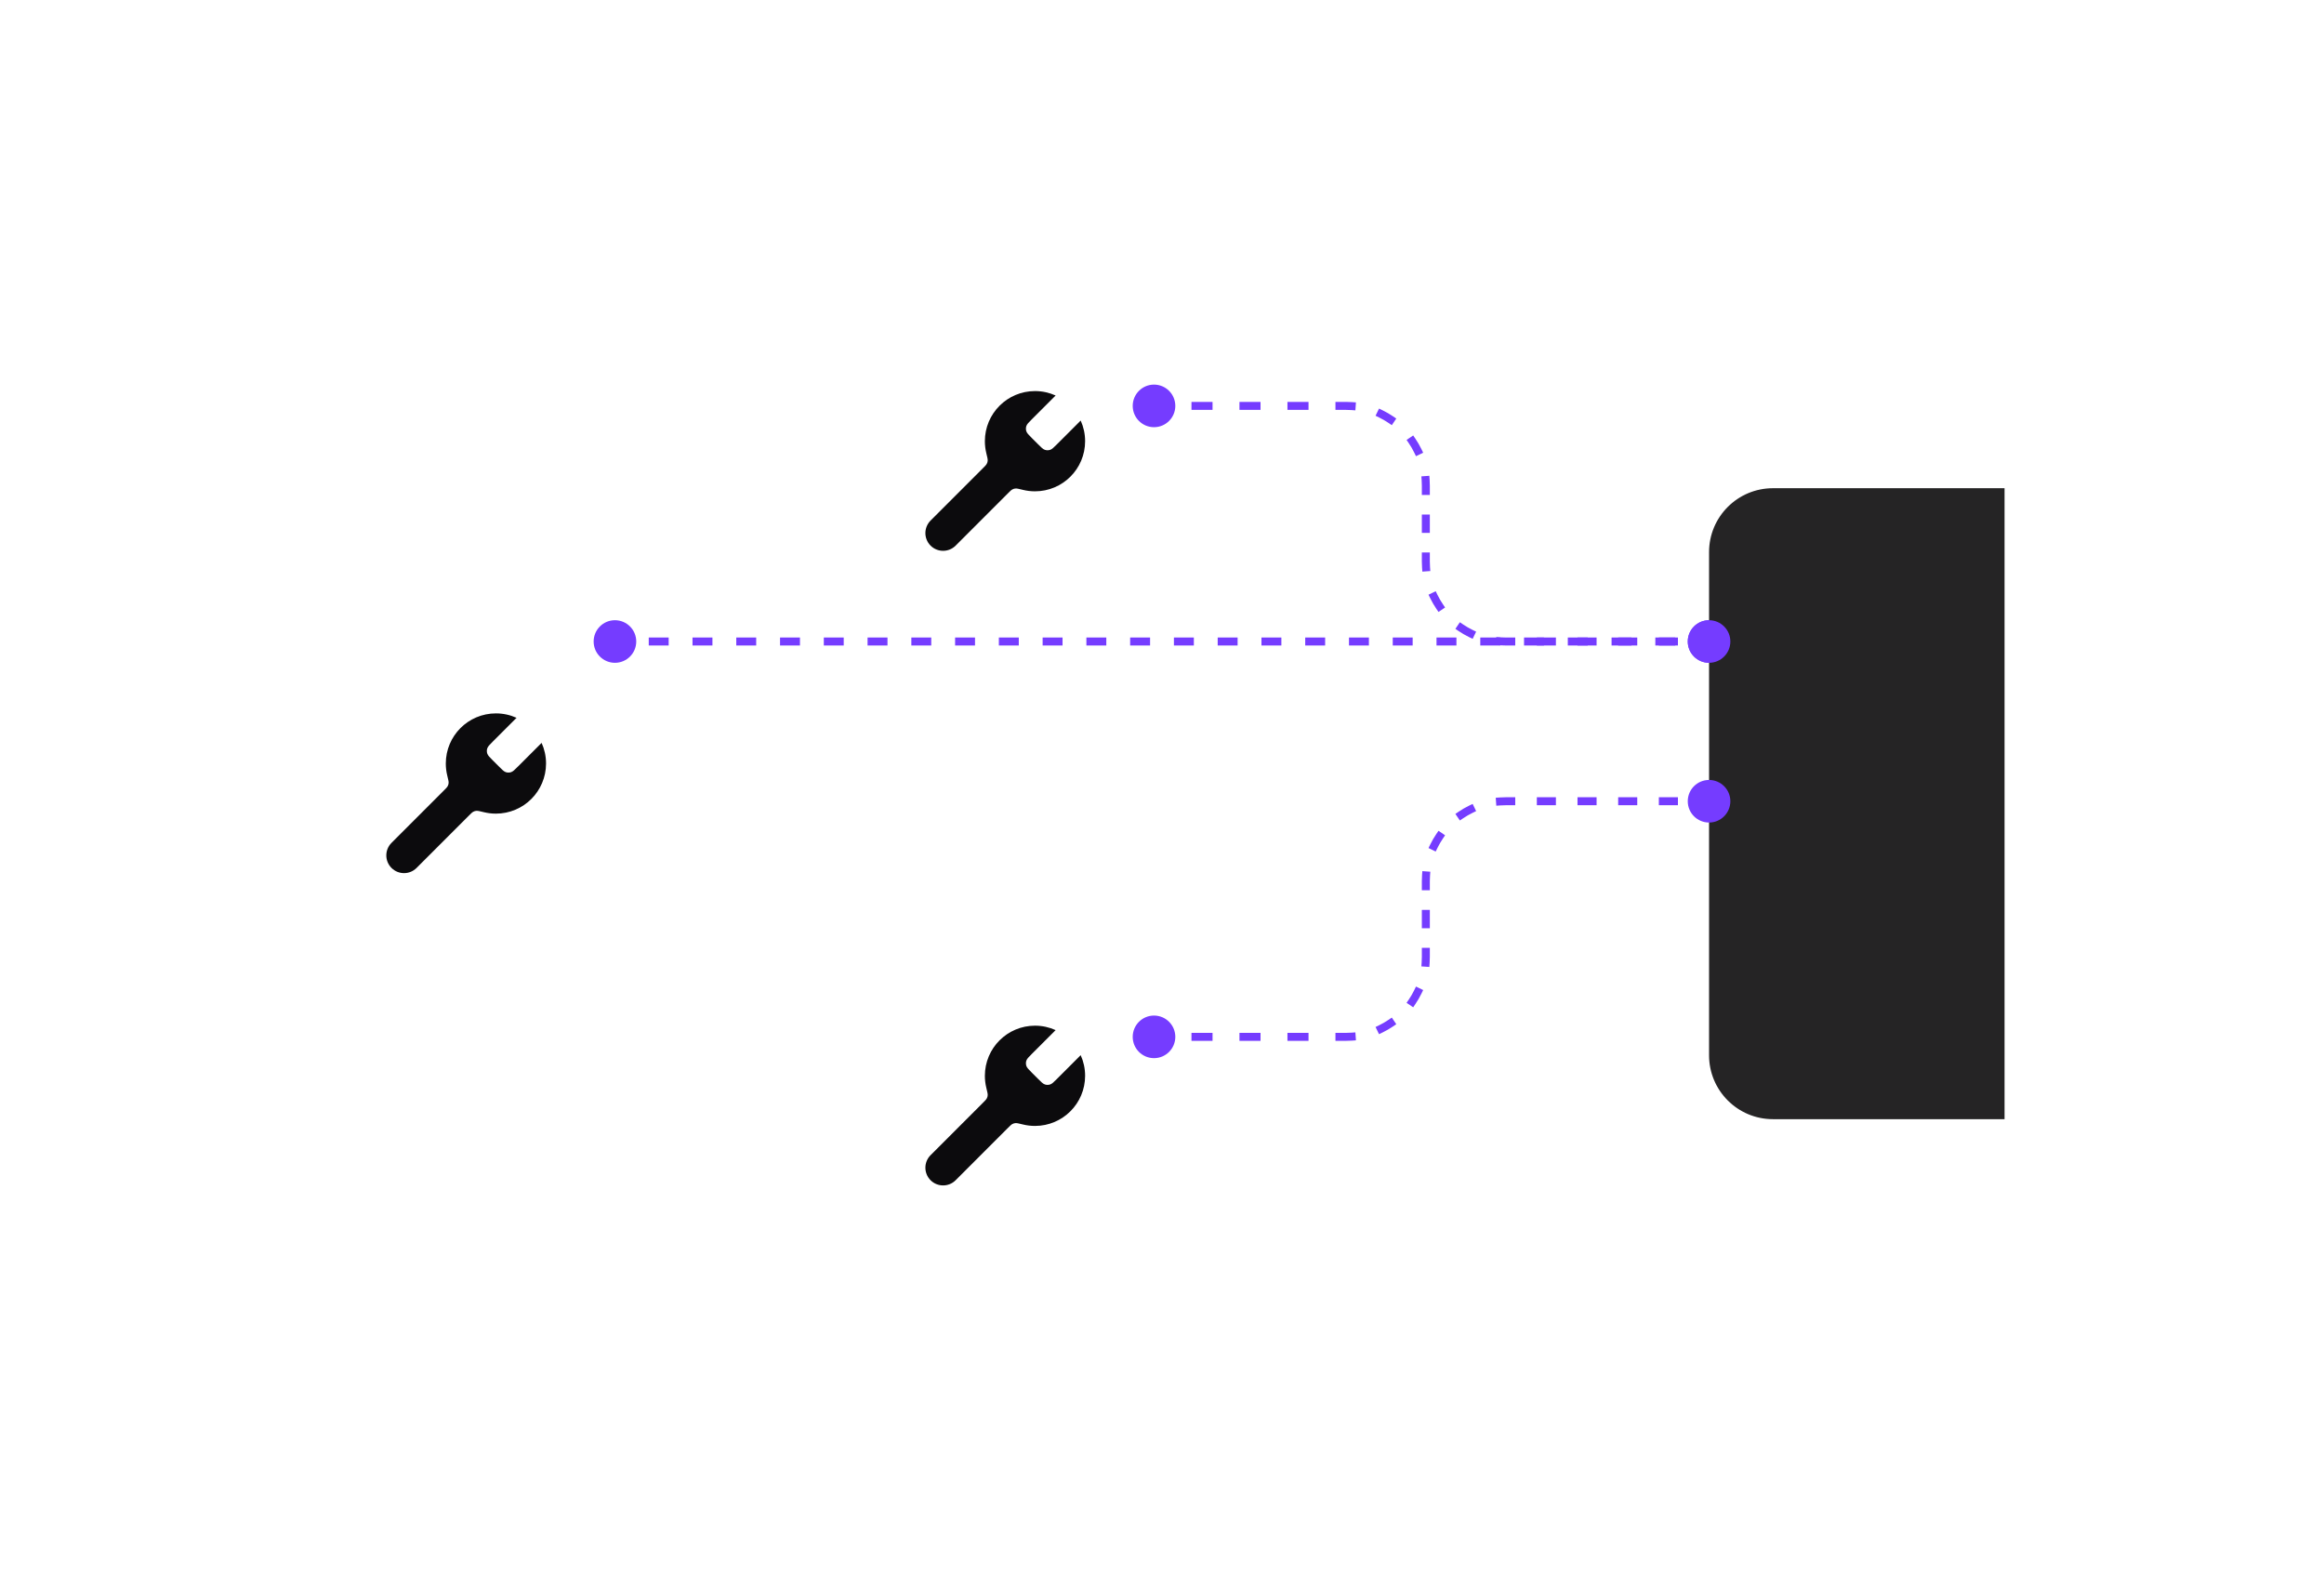 <?xml version="1.0" encoding="UTF-8"?> <svg xmlns="http://www.w3.org/2000/svg" width="291" height="197" viewBox="0 0 291 197" fill="none"><path d="M77 82.987C78.473 82.987 79.667 81.793 79.667 80.32C79.667 78.848 78.473 77.654 77 77.654C75.527 77.654 74.333 78.848 74.333 80.32C74.333 81.793 75.527 82.987 77 82.987ZM214 82.987C215.473 82.987 216.667 81.793 216.667 80.32C216.667 78.847 215.473 77.654 214 77.654C212.527 77.654 211.333 78.847 211.333 80.32C211.333 81.793 212.527 82.987 214 82.987ZM77.747 80.82L78.247 80.82L78.247 79.82L77.747 79.82L77.747 80.82ZM81.733 79.82L81.233 79.82L81.233 80.82L81.733 80.82L81.733 79.82ZM83.227 80.82L83.727 80.82L83.727 79.82L83.227 79.82L83.227 80.82ZM87.213 79.82L86.713 79.82L86.713 80.82L87.213 80.82L87.213 79.82ZM88.707 80.82L89.207 80.82L89.207 79.82L88.707 79.82L88.707 80.82ZM92.693 79.82L92.193 79.82L92.193 80.82L92.693 80.82L92.693 79.82ZM94.187 80.82L94.687 80.82L94.687 79.82L94.187 79.82L94.187 80.82ZM98.173 79.82L97.673 79.82L97.673 80.82L98.173 80.82L98.173 79.82ZM99.667 80.82L100.167 80.82L100.167 79.82L99.667 79.82L99.667 80.82ZM103.653 79.82L103.153 79.82L103.153 80.82L103.653 80.82L103.653 79.82ZM105.147 80.82L105.647 80.82L105.647 79.82L105.147 79.82L105.147 80.82ZM109.133 79.82L108.633 79.82L108.633 80.82L109.133 80.82L109.133 79.82ZM110.627 80.82L111.127 80.82L111.127 79.82L110.627 79.82L110.627 80.82ZM114.613 79.82L114.113 79.82L114.113 80.82L114.613 80.82L114.613 79.82ZM116.107 80.82L116.607 80.82L116.607 79.82L116.107 79.82L116.107 80.82ZM120.093 79.82L119.593 79.82L119.593 80.82L120.093 80.82L120.093 79.82ZM121.587 80.82L122.087 80.82L122.087 79.82L121.587 79.82L121.587 80.82ZM125.573 79.82L125.073 79.82L125.073 80.82L125.573 80.82L125.573 79.82ZM127.067 80.82L127.567 80.82L127.567 79.82L127.067 79.82L127.067 80.82ZM131.053 79.82L130.553 79.82L130.553 80.82L131.053 80.82L131.053 79.82ZM132.547 80.82L133.047 80.82L133.047 79.82L132.547 79.82L132.547 80.82ZM136.533 79.82L136.033 79.82L136.033 80.82L136.533 80.82L136.533 79.82ZM138.027 80.82L138.527 80.82L138.527 79.82L138.027 79.82L138.027 80.82ZM142.013 79.82L141.513 79.82L141.513 80.82L142.013 80.82L142.013 79.82ZM143.507 80.82L144.007 80.82L144.007 79.82L143.507 79.82L143.507 80.82ZM147.493 79.82L146.993 79.82L146.993 80.82L147.493 80.82L147.493 79.82ZM148.987 80.82L149.487 80.82L149.487 79.82L148.987 79.82L148.987 80.82ZM152.973 79.82L152.473 79.82L152.473 80.82L152.973 80.82L152.973 79.82ZM154.467 80.82L154.967 80.82L154.967 79.82L154.467 79.82L154.467 80.82ZM158.453 79.82L157.953 79.82L157.953 80.82L158.453 80.82L158.453 79.82ZM159.947 80.82L160.447 80.82L160.447 79.82L159.947 79.82L159.947 80.82ZM163.933 79.82L163.433 79.82L163.433 80.82L163.933 80.82L163.933 79.82ZM165.427 80.82L165.927 80.82L165.927 79.82L165.427 79.82L165.427 80.82ZM169.413 79.82L168.913 79.82L168.913 80.82L169.413 80.82L169.413 79.82ZM170.907 80.82L171.407 80.82L171.407 79.82L170.907 79.82L170.907 80.82ZM174.893 79.82L174.393 79.82L174.393 80.82L174.893 80.82L174.893 79.82ZM176.387 80.82L176.887 80.82L176.887 79.82L176.387 79.82L176.387 80.82ZM180.373 79.82L179.873 79.82L179.873 80.82L180.373 80.82L180.373 79.82ZM181.867 80.82L182.367 80.82L182.367 79.82L181.867 79.82L181.867 80.82ZM185.853 79.82L185.353 79.82L185.353 80.82L185.853 80.82L185.853 79.82ZM187.347 80.82L187.847 80.82L187.847 79.82L187.347 79.82L187.347 80.82ZM191.333 79.82L190.833 79.82L190.833 80.82L191.333 80.82L191.333 79.82ZM192.827 80.82L193.327 80.82L193.327 79.82L192.827 79.82L192.827 80.82ZM196.813 79.82L196.313 79.82L196.313 80.82L196.813 80.82L196.813 79.82ZM198.307 80.82L198.807 80.82L198.807 79.82L198.307 79.82L198.307 80.82ZM202.293 79.82L201.793 79.82L201.793 80.82L202.293 80.82L202.293 79.82ZM203.787 80.82L204.287 80.82L204.287 79.82L203.787 79.82L203.787 80.82ZM207.773 79.82L207.273 79.82L207.273 80.82L207.773 80.82L207.773 79.82ZM209.267 80.82L209.767 80.82L209.767 79.82L209.267 79.82L209.267 80.82ZM213.253 79.82L212.753 79.82L212.753 80.82L213.253 80.82L213.253 79.82ZM77 80.32L77 80.82L77.747 80.82L77.747 80.32L77.747 79.82L77 79.82L77 80.32ZM81.733 80.32L81.733 80.82L83.227 80.82L83.227 80.32L83.227 79.82L81.733 79.82L81.733 80.32ZM87.213 80.32L87.213 80.82L88.707 80.82L88.707 80.32L88.707 79.82L87.213 79.82L87.213 80.32ZM92.693 80.32L92.693 80.82L94.187 80.82L94.187 80.32L94.187 79.82L92.693 79.82L92.693 80.32ZM98.173 80.32L98.173 80.82L99.667 80.82L99.667 80.32L99.667 79.82L98.173 79.82L98.173 80.32ZM103.653 80.32L103.653 80.82L105.147 80.82L105.147 80.32L105.147 79.82L103.653 79.82L103.653 80.32ZM109.133 80.32L109.133 80.82L110.627 80.82L110.627 80.32L110.627 79.82L109.133 79.82L109.133 80.32ZM114.613 80.32L114.613 80.82L116.107 80.82L116.107 80.32L116.107 79.82L114.613 79.82L114.613 80.32ZM120.093 80.32L120.093 80.82L121.587 80.82L121.587 80.32L121.587 79.82L120.093 79.82L120.093 80.32ZM125.573 80.32L125.573 80.82L127.067 80.82L127.067 80.32L127.067 79.82L125.573 79.82L125.573 80.32ZM131.053 80.32L131.053 80.82L132.547 80.82L132.547 80.32L132.547 79.82L131.053 79.82L131.053 80.32ZM136.533 80.32L136.533 80.82L138.027 80.82L138.027 80.32L138.027 79.82L136.533 79.82L136.533 80.32ZM142.013 80.32L142.013 80.82L143.507 80.82L143.507 80.32L143.507 79.82L142.013 79.82L142.013 80.32ZM147.493 80.32L147.493 80.82L148.987 80.82L148.987 80.32L148.987 79.82L147.493 79.82L147.493 80.32ZM152.973 80.32L152.973 80.82L154.467 80.82L154.467 80.32L154.467 79.82L152.973 79.82L152.973 80.32ZM158.453 80.32L158.453 80.82L159.947 80.82L159.947 80.32L159.947 79.82L158.453 79.82L158.453 80.32ZM163.933 80.32L163.933 80.82L165.427 80.82L165.427 80.32L165.427 79.82L163.933 79.82L163.933 80.32ZM169.413 80.32L169.413 80.82L170.907 80.82L170.907 80.32L170.907 79.82L169.413 79.82L169.413 80.32ZM174.893 80.32L174.893 80.82L176.387 80.82L176.387 80.32L176.387 79.82L174.893 79.82L174.893 80.32ZM180.373 80.32L180.373 80.82L181.867 80.82L181.867 80.32L181.867 79.82L180.373 79.82L180.373 80.32ZM185.853 80.32L185.853 80.82L187.347 80.82L187.347 80.32L187.347 79.82L185.853 79.82L185.853 80.32ZM191.333 80.32L191.333 80.82L192.827 80.82L192.827 80.32L192.827 79.82L191.333 79.82L191.333 80.32ZM196.813 80.32L196.813 80.82L198.307 80.82L198.307 80.32L198.307 79.82L196.813 79.82L196.813 80.32ZM202.293 80.32L202.293 80.82L203.787 80.82L203.787 80.32L203.787 79.82L202.293 79.82L202.293 80.32ZM207.773 80.32L207.773 80.82L209.267 80.82L209.267 80.32L209.267 79.82L207.773 79.82L207.773 80.32ZM213.253 80.32L213.253 80.82L214 80.82L214 80.32L214 79.82L213.253 79.82L213.253 80.32Z" fill="#753CFF"></path><g filter="url(#filter0_d_557_12738)"><path d="M214 49.127C214 44.709 217.582 41.127 222 41.127H251V120.127H222C217.582 120.127 214 116.546 214 112.127V49.127Z" fill="#252425"></path></g><g filter="url(#filter1_d_557_12738)"><rect x="40" y="60.948" width="36.745" height="36.745" rx="5.334" fill="white"></rect><path d="M61.711 75.21C61.297 74.796 61.09 74.589 61.012 74.35C60.944 74.14 60.944 73.914 61.012 73.704C61.09 73.465 61.297 73.258 61.711 72.844L64.68 69.875C63.892 69.519 63.018 69.32 62.097 69.32C58.631 69.32 55.821 72.13 55.821 75.596C55.821 76.11 55.883 76.609 55.999 77.087C56.124 77.598 56.186 77.854 56.175 78.016C56.164 78.185 56.138 78.275 56.06 78.425C55.986 78.569 55.843 78.712 55.557 78.998L49.023 85.533C48.156 86.399 48.156 87.804 49.023 88.671C49.889 89.537 51.294 89.537 52.16 88.671L58.695 82.136C58.981 81.85 59.124 81.707 59.267 81.633C59.418 81.555 59.508 81.529 59.677 81.518C59.839 81.507 60.095 81.569 60.606 81.694C61.084 81.81 61.583 81.872 62.097 81.872C65.563 81.872 68.373 79.062 68.373 75.596C68.373 74.675 68.174 73.801 67.818 73.013L64.849 75.982C64.435 76.396 64.228 76.603 63.989 76.68C63.779 76.749 63.553 76.749 63.343 76.68C63.104 76.603 62.897 76.396 62.483 75.982L61.711 75.21Z" fill="#0C0B0D"></path></g><g filter="url(#filter2_d_557_12738)"><rect x="107.5" y="20.592" width="36.745" height="36.745" rx="5.334" fill="white"></rect><path d="M129.211 34.855C128.797 34.44 128.59 34.233 128.512 33.994C128.444 33.784 128.444 33.558 128.512 33.348C128.59 33.109 128.797 32.902 129.211 32.488L132.18 29.519C131.392 29.163 130.518 28.964 129.597 28.964C126.131 28.964 123.321 31.774 123.321 35.24C123.321 35.754 123.383 36.253 123.499 36.731C123.624 37.242 123.686 37.498 123.675 37.66C123.664 37.829 123.638 37.919 123.56 38.069C123.486 38.213 123.343 38.356 123.057 38.642L116.522 45.177C115.656 46.043 115.656 47.448 116.522 48.315C117.389 49.181 118.794 49.181 119.66 48.315L126.195 41.78C126.481 41.494 126.624 41.351 126.767 41.277C126.918 41.199 127.008 41.173 127.177 41.162C127.339 41.151 127.595 41.213 128.106 41.338C128.584 41.454 129.083 41.516 129.597 41.516C133.063 41.516 135.873 38.706 135.873 35.24C135.873 34.319 135.674 33.445 135.318 32.657L132.349 35.626C131.935 36.04 131.728 36.247 131.489 36.325C131.279 36.393 131.053 36.393 130.843 36.325C130.604 36.247 130.397 36.04 129.983 35.626L129.211 34.855Z" fill="#0C0B0D"></path></g><g filter="url(#filter3_d_557_12738)"><rect x="107.5" y="100.049" width="36.745" height="36.745" rx="5.334" fill="white"></rect><path d="M129.211 114.312C128.797 113.897 128.59 113.69 128.512 113.451C128.444 113.241 128.444 113.015 128.512 112.805C128.59 112.566 128.797 112.359 129.211 111.945L132.18 108.976C131.392 108.62 130.518 108.421 129.597 108.421C126.131 108.421 123.321 111.231 123.321 114.697C123.321 115.211 123.383 115.71 123.499 116.188C123.624 116.699 123.686 116.955 123.675 117.117C123.664 117.286 123.638 117.376 123.56 117.527C123.486 117.67 123.343 117.813 123.057 118.099L116.522 124.634C115.656 125.5 115.656 126.905 116.522 127.772C117.389 128.638 118.794 128.638 119.66 127.772L126.195 121.237C126.481 120.951 126.624 120.808 126.767 120.734C126.918 120.656 127.008 120.63 127.177 120.619C127.339 120.608 127.595 120.67 128.106 120.795C128.584 120.911 129.083 120.973 129.597 120.973C133.063 120.973 135.873 118.163 135.873 114.697C135.873 113.776 135.674 112.902 135.318 112.114L132.349 115.083C131.935 115.497 131.728 115.704 131.489 115.782C131.279 115.85 131.053 115.85 130.843 115.782C130.604 115.704 130.397 115.497 129.983 115.083L129.211 114.312Z" fill="#0C0B0D"></path></g><g filter="url(#filter4_d_557_12738)"><path d="M144.5 38.154C145.973 38.154 147.167 39.348 147.167 40.82C147.167 42.293 145.973 43.487 144.5 43.487C143.027 43.487 141.833 42.293 141.833 40.82C141.833 39.348 143.027 38.154 144.5 38.154ZM214 67.654C215.473 67.654 216.667 68.848 216.667 70.32C216.667 71.793 215.473 72.987 214 72.987C212.527 72.987 211.333 71.793 211.333 70.32C211.333 68.848 212.527 67.654 214 67.654ZM145.319 40.32L145.819 40.32L145.819 41.32L145.319 41.32L145.319 40.32ZM149.69 41.32L149.19 41.32L149.19 40.32L149.69 40.32L149.69 41.32ZM151.329 40.32L151.829 40.32L151.829 41.32L151.329 41.32L151.329 40.32ZM155.699 41.32L155.199 41.32L155.199 40.32L155.699 40.32L155.699 41.32ZM157.338 40.32L157.838 40.32L157.838 41.32L157.338 41.32L157.338 40.32ZM161.708 41.32L161.208 41.32L161.208 40.32L161.708 40.32L161.708 41.32ZM163.347 40.32L163.847 40.32L163.847 41.32L163.347 41.32L163.347 40.32ZM167.718 41.32L167.218 41.32L167.218 40.32L167.718 40.32L167.718 41.32ZM169.287 40.347L169.785 40.382L169.715 41.379L169.216 41.344L169.287 40.347ZM172.689 42.273L172.239 42.054L172.677 41.155L173.126 41.374L172.689 42.273ZM174.423 42.124L174.837 42.405L174.276 43.232L173.862 42.952L174.423 42.124ZM176.406 45.495L176.125 45.082L176.953 44.52L177.233 44.934L176.406 45.495ZM177.984 46.231L178.203 46.681L177.303 47.118L177.085 46.669L177.984 46.231ZM178.013 50.141L177.978 49.643L178.976 49.572L179.011 50.071L178.013 50.141ZM179.037 51.468L179.037 51.968L178.037 51.968L178.037 51.468L179.037 51.468ZM178.037 54.923L178.037 54.423L179.037 54.423L179.037 54.923L178.037 54.923ZM179.037 56.218L179.037 56.718L178.037 56.718L178.037 56.218L179.037 56.218ZM178.037 59.673L178.037 59.173L179.037 59.173L179.037 59.673L178.037 59.673ZM179.061 60.999L179.096 61.498L178.099 61.568L178.064 61.07L179.061 60.999ZM179.091 64.909L178.872 64.46L179.771 64.022L179.99 64.472L179.091 64.909ZM180.669 65.645L180.949 66.059L180.122 66.62L179.841 66.206L180.669 65.645ZM182.651 69.017L182.237 68.736L182.798 67.908L183.212 68.189L182.651 69.017ZM184.386 68.868L184.835 69.087L184.398 69.986L183.948 69.767L184.386 68.868ZM187.788 70.794L187.289 70.759L187.359 69.761L187.858 69.796L187.788 70.794ZM189.232 69.82L189.732 69.82L189.732 70.82L189.232 70.82L189.232 69.82ZM192.935 70.82L192.435 70.82L192.435 69.82L192.935 69.82L192.935 70.82ZM194.324 69.82L194.824 69.82L194.824 70.82L194.324 70.82L194.324 69.82ZM198.028 70.82L197.528 70.82L197.528 69.82L198.028 69.82L198.028 70.82ZM199.417 69.82L199.917 69.82L199.917 70.82L199.417 70.82L199.417 69.82ZM203.12 70.82L202.62 70.82L202.62 69.82L203.12 69.82L203.12 70.82ZM204.509 69.82L205.009 69.82L205.009 70.82L204.509 70.82L204.509 69.82ZM208.213 70.82L207.713 70.82L207.713 69.82L208.213 69.82L208.213 70.82ZM209.602 69.82L210.102 69.82L210.102 70.82L209.602 70.82L209.602 69.82ZM213.306 70.82L212.806 70.82L212.806 69.82L213.306 69.82L213.306 70.82ZM144.5 40.82L144.5 40.32L145.319 40.32L145.319 40.82L145.319 41.32L144.5 41.32L144.5 40.82ZM149.69 40.82L149.69 40.32L151.329 40.32L151.329 40.82L151.329 41.32L149.69 41.32L149.69 40.82ZM155.699 40.82L155.699 40.32L157.338 40.32L157.338 40.82L157.338 41.32L155.699 41.32L155.699 40.82ZM161.708 40.82L161.708 40.32L163.347 40.32L163.347 40.82L163.347 41.32L161.708 41.32L161.708 40.82ZM167.718 40.82L167.718 40.32L168.537 40.32L168.537 40.82L168.537 41.32L167.718 41.32L167.718 40.82ZM168.537 40.82L168.537 40.32C168.789 40.32 169.039 40.329 169.287 40.347L169.251 40.845L169.216 41.344C168.992 41.328 168.766 41.32 168.537 41.32L168.537 40.82ZM172.908 41.823L173.126 41.374C173.578 41.593 174.011 41.844 174.423 42.124L174.143 42.538L173.862 42.952C173.489 42.699 173.097 42.472 172.689 42.273L172.908 41.823ZM176.82 45.215L177.233 44.934C177.513 45.346 177.764 45.78 177.984 46.231L177.534 46.45L177.085 46.669C176.886 46.261 176.659 45.868 176.406 45.495L176.82 45.215ZM178.512 50.106L179.011 50.071C179.028 50.319 179.037 50.568 179.037 50.82L178.537 50.82L178.037 50.82C178.037 50.592 178.029 50.366 178.013 50.141L178.512 50.106ZM178.537 50.82L179.037 50.82L179.037 51.468L178.537 51.468L178.037 51.468L178.037 50.82L178.537 50.82ZM178.537 54.923L179.037 54.923L179.037 56.218L178.537 56.218L178.037 56.218L178.037 54.923L178.537 54.923ZM178.537 59.673L179.037 59.673L179.037 60.32L178.537 60.32L178.037 60.32L178.037 59.673L178.537 59.673ZM178.537 60.32L179.037 60.32C179.037 60.549 179.045 60.775 179.061 60.999L178.562 61.034L178.064 61.07C178.046 60.822 178.037 60.572 178.037 60.32L178.537 60.32ZM179.54 64.691L179.99 64.472C180.188 64.88 180.416 65.272 180.669 65.645L180.255 65.926L179.841 66.206C179.561 65.794 179.31 65.361 179.091 64.909L179.54 64.691ZM182.932 68.603L183.212 68.189C183.585 68.442 183.977 68.669 184.386 68.868L184.167 69.317L183.948 69.767C183.497 69.547 183.063 69.296 182.651 69.017L182.932 68.603ZM187.823 70.295L187.858 69.796C188.082 69.812 188.309 69.82 188.537 69.82L188.537 70.32L188.537 70.82C188.285 70.82 188.035 70.811 187.788 70.794L187.823 70.295ZM188.537 70.32L188.537 69.82L189.232 69.82L189.232 70.32L189.232 70.82L188.537 70.82L188.537 70.32ZM192.935 70.32L192.935 69.82L194.324 69.82L194.324 70.32L194.324 70.82L192.935 70.82L192.935 70.32ZM198.028 70.32L198.028 69.82L199.417 69.82L199.417 70.32L199.417 70.82L198.028 70.82L198.028 70.32ZM203.12 70.32L203.12 69.82L204.509 69.82L204.509 70.32L204.509 70.82L203.12 70.82L203.12 70.32ZM208.213 70.32L208.213 69.82L209.602 69.82L209.602 70.32L209.602 70.82L208.213 70.82L208.213 70.32ZM213.306 70.32L213.306 69.82L214 69.82L214 70.32L214 70.82L213.306 70.82L213.306 70.32Z" fill="#753CFF"></path></g><g filter="url(#filter5_d_557_12738)"><path d="M144.5 122.487C145.973 122.487 147.167 121.293 147.167 119.82C147.167 118.348 145.973 117.154 144.5 117.154C143.027 117.154 141.833 118.348 141.833 119.82C141.833 121.293 143.027 122.487 144.5 122.487ZM214 92.987C215.473 92.987 216.667 91.793 216.667 90.32C216.667 88.848 215.473 87.654 214 87.654C212.527 87.654 211.333 88.848 211.333 90.32C211.333 91.793 212.527 92.987 214 92.987ZM145.319 120.32L145.819 120.32L145.819 119.32L145.319 119.32L145.319 120.32ZM149.69 119.32L149.19 119.32L149.19 120.32L149.69 120.32L149.69 119.32ZM151.329 120.32L151.829 120.32L151.829 119.32L151.329 119.32L151.329 120.32ZM155.699 119.32L155.199 119.32L155.199 120.32L155.699 120.32L155.699 119.32ZM157.338 120.32L157.838 120.32L157.838 119.32L157.338 119.32L157.338 120.32ZM161.708 119.32L161.208 119.32L161.208 120.32L161.708 120.32L161.708 119.32ZM163.347 120.32L163.847 120.32L163.847 119.32L163.347 119.32L163.347 120.32ZM167.718 119.32L167.218 119.32L167.218 120.32L167.718 120.32L167.718 119.32ZM169.287 120.294L169.785 120.259L169.715 119.261L169.216 119.296L169.287 120.294ZM172.689 118.368L172.239 118.586L172.677 119.486L173.126 119.267L172.689 118.368ZM174.423 118.517L174.837 118.236L174.276 117.408L173.862 117.689L174.423 118.517ZM176.406 115.145L176.125 115.559L176.953 116.12L177.233 115.706L176.406 115.145ZM177.984 114.409L178.203 113.96L177.303 113.522L177.085 113.972L177.984 114.409ZM178.013 110.499L177.978 110.998L178.976 111.068L179.011 110.57L178.013 110.499ZM179.037 109.173L179.037 108.673L178.037 108.673L178.037 109.173L179.037 109.173ZM178.037 105.718L178.037 106.218L179.037 106.218L179.037 105.718L178.037 105.718ZM179.037 104.423L179.037 103.923L178.037 103.923L178.037 104.423L179.037 104.423ZM178.037 100.968L178.037 101.468L179.037 101.468L179.037 100.968L178.037 100.968ZM179.061 99.641L179.096 99.143L178.099 99.072L178.064 99.571L179.061 99.641ZM179.091 95.731L178.872 96.181L179.771 96.618L179.99 96.169L179.091 95.731ZM180.669 94.995L180.949 94.582L180.122 94.02L179.841 94.434L180.669 94.995ZM182.651 91.624L182.237 91.905L182.798 92.732L183.212 92.452L182.651 91.624ZM184.386 91.773L184.835 91.554L184.398 90.655L183.948 90.874L184.386 91.773ZM187.788 89.847L187.289 89.882L187.359 90.879L187.858 90.844L187.788 89.847ZM189.232 90.82L189.732 90.82L189.732 89.82L189.232 89.82L189.232 90.82ZM192.935 89.82L192.435 89.82L192.435 90.82L192.935 90.82L192.935 89.82ZM194.324 90.82L194.824 90.82L194.824 89.82L194.324 89.82L194.324 90.82ZM198.028 89.82L197.528 89.82L197.528 90.82L198.028 90.82L198.028 89.82ZM199.417 90.82L199.917 90.82L199.917 89.82L199.417 89.82L199.417 90.82ZM203.12 89.82L202.62 89.82L202.62 90.82L203.12 90.82L203.12 89.82ZM204.509 90.82L205.009 90.82L205.009 89.82L204.509 89.82L204.509 90.82ZM208.213 89.82L207.713 89.82L207.713 90.82L208.213 90.82L208.213 89.82ZM209.602 90.82L210.102 90.82L210.102 89.82L209.602 89.82L209.602 90.82ZM213.306 89.82L212.806 89.82L212.806 90.82L213.306 90.82L213.306 89.82ZM144.5 119.82L144.5 120.32L145.319 120.32L145.319 119.82L145.319 119.32L144.5 119.32L144.5 119.82ZM149.69 119.82L149.69 120.32L151.329 120.32L151.329 119.82L151.329 119.32L149.69 119.32L149.69 119.82ZM155.699 119.82L155.699 120.32L157.338 120.32L157.338 119.82L157.338 119.32L155.699 119.32L155.699 119.82ZM161.708 119.82L161.708 120.32L163.347 120.32L163.347 119.82L163.347 119.32L161.708 119.32L161.708 119.82ZM167.718 119.82L167.718 120.32L168.537 120.32L168.537 119.82L168.537 119.32L167.718 119.32L167.718 119.82ZM168.537 119.82L168.537 120.32C168.789 120.32 169.039 120.311 169.287 120.294L169.251 119.795L169.216 119.296C168.992 119.312 168.766 119.32 168.537 119.32L168.537 119.82ZM172.908 118.817L173.126 119.267C173.578 119.047 174.011 118.796 174.423 118.517L174.143 118.103L173.862 117.689C173.489 117.942 173.097 118.169 172.689 118.368L172.908 118.817ZM176.82 115.426L177.233 115.706C177.513 115.294 177.764 114.861 177.984 114.409L177.534 114.191L177.085 113.972C176.886 114.38 176.659 114.772 176.406 115.145L176.82 115.426ZM178.512 110.534L179.011 110.57C179.028 110.322 179.037 110.072 179.037 109.82L178.537 109.82L178.037 109.82C178.037 110.049 178.029 110.275 178.013 110.499L178.512 110.534ZM178.537 109.82L179.037 109.82L179.037 109.173L178.537 109.173L178.037 109.173L178.037 109.82L178.537 109.82ZM178.537 105.718L179.037 105.718L179.037 104.423L178.537 104.423L178.037 104.423L178.037 105.718L178.537 105.718ZM178.537 100.968L179.037 100.968L179.037 100.32L178.537 100.32L178.037 100.32L178.037 100.968L178.537 100.968ZM178.537 100.32L179.037 100.32C179.037 100.092 179.045 99.866 179.061 99.641L178.562 99.606L178.064 99.571C178.046 99.819 178.037 100.068 178.037 100.32L178.537 100.32ZM179.54 95.95L179.99 96.169C180.188 95.76 180.416 95.368 180.669 94.995L180.255 94.715L179.841 94.434C179.561 94.847 179.31 95.28 179.091 95.731L179.54 95.95ZM182.932 92.038L183.212 92.452C183.585 92.199 183.977 91.972 184.386 91.773L184.167 91.323L183.948 90.874C183.497 91.094 183.063 91.344 182.651 91.624L182.932 92.038ZM187.823 90.345L187.858 90.844C188.082 90.828 188.309 90.82 188.537 90.82L188.537 90.32L188.537 89.82C188.285 89.82 188.035 89.829 187.788 89.847L187.823 90.345ZM188.537 90.32L188.537 90.82L189.232 90.82L189.232 90.32L189.232 89.82L188.537 89.82L188.537 90.32ZM192.935 90.32L192.935 90.82L194.324 90.82L194.324 90.32L194.324 89.82L192.935 89.82L192.935 90.32ZM198.028 90.32L198.028 90.82L199.417 90.82L199.417 90.32L199.417 89.82L198.028 89.82L198.028 90.32ZM203.12 90.32L203.12 90.82L204.509 90.82L204.509 90.32L204.509 89.82L203.12 89.82L203.12 90.32ZM208.213 90.32L208.213 90.82L209.602 90.82L209.602 90.32L209.602 89.82L208.213 89.82L208.213 90.32ZM213.306 90.32L213.306 90.82L214 90.82L214 90.32L214 89.82L213.306 89.82L213.306 90.32Z" fill="#753CFF"></path></g><defs><filter id="filter0_d_557_12738" x="174" y="21.127" width="117" height="159" filterUnits="userSpaceOnUse" color-interpolation-filters="sRGB"><feFlood flood-opacity="0" result="BackgroundImageFix"></feFlood><feColorMatrix in="SourceAlpha" type="matrix" values="0 0 0 0 0 0 0 0 0 0 0 0 0 0 0 0 0 0 127 0" result="hardAlpha"></feColorMatrix><feOffset dy="20"></feOffset><feGaussianBlur stdDeviation="20"></feGaussianBlur><feComposite in2="hardAlpha" operator="out"></feComposite><feColorMatrix type="matrix" values="0 0 0 0 0 0 0 0 0 0 0 0 0 0 0 0 0 0 0.4 0"></feColorMatrix><feBlend mode="normal" in2="BackgroundImageFix" result="effect1_dropShadow_557_12738"></feBlend><feBlend mode="normal" in="SourceGraphic" in2="effect1_dropShadow_557_12738" result="shape"></feBlend></filter><filter id="filter1_d_557_12738" x="0" y="40.948" width="116.745" height="116.745" filterUnits="userSpaceOnUse" color-interpolation-filters="sRGB"><feFlood flood-opacity="0" result="BackgroundImageFix"></feFlood><feColorMatrix in="SourceAlpha" type="matrix" values="0 0 0 0 0 0 0 0 0 0 0 0 0 0 0 0 0 0 127 0" result="hardAlpha"></feColorMatrix><feOffset dy="20"></feOffset><feGaussianBlur stdDeviation="20"></feGaussianBlur><feComposite in2="hardAlpha" operator="out"></feComposite><feColorMatrix type="matrix" values="0 0 0 0 0 0 0 0 0 0 0 0 0 0 0 0 0 0 0.4 0"></feColorMatrix><feBlend mode="normal" in2="BackgroundImageFix" result="effect1_dropShadow_557_12738"></feBlend><feBlend mode="normal" in="SourceGraphic" in2="effect1_dropShadow_557_12738" result="shape"></feBlend></filter><filter id="filter2_d_557_12738" x="67.5" y="0.592" width="116.745" height="116.745" filterUnits="userSpaceOnUse" color-interpolation-filters="sRGB"><feFlood flood-opacity="0" result="BackgroundImageFix"></feFlood><feColorMatrix in="SourceAlpha" type="matrix" values="0 0 0 0 0 0 0 0 0 0 0 0 0 0 0 0 0 0 127 0" result="hardAlpha"></feColorMatrix><feOffset dy="20"></feOffset><feGaussianBlur stdDeviation="20"></feGaussianBlur><feComposite in2="hardAlpha" operator="out"></feComposite><feColorMatrix type="matrix" values="0 0 0 0 0 0 0 0 0 0 0 0 0 0 0 0 0 0 0.4 0"></feColorMatrix><feBlend mode="normal" in2="BackgroundImageFix" result="effect1_dropShadow_557_12738"></feBlend><feBlend mode="normal" in="SourceGraphic" in2="effect1_dropShadow_557_12738" result="shape"></feBlend></filter><filter id="filter3_d_557_12738" x="67.5" y="80.049" width="116.745" height="116.745" filterUnits="userSpaceOnUse" color-interpolation-filters="sRGB"><feFlood flood-opacity="0" result="BackgroundImageFix"></feFlood><feColorMatrix in="SourceAlpha" type="matrix" values="0 0 0 0 0 0 0 0 0 0 0 0 0 0 0 0 0 0 127 0" result="hardAlpha"></feColorMatrix><feOffset dy="20"></feOffset><feGaussianBlur stdDeviation="20"></feGaussianBlur><feComposite in2="hardAlpha" operator="out"></feComposite><feColorMatrix type="matrix" values="0 0 0 0 0 0 0 0 0 0 0 0 0 0 0 0 0 0 0.4 0"></feColorMatrix><feBlend mode="normal" in2="BackgroundImageFix" result="effect1_dropShadow_557_12738"></feBlend><feBlend mode="normal" in="SourceGraphic" in2="effect1_dropShadow_557_12738" result="shape"></feBlend></filter><filter id="filter4_d_557_12738" x="121.833" y="28.154" width="114.833" height="74.833" filterUnits="userSpaceOnUse" color-interpolation-filters="sRGB"><feFlood flood-opacity="0" result="BackgroundImageFix"></feFlood><feColorMatrix in="SourceAlpha" type="matrix" values="0 0 0 0 0 0 0 0 0 0 0 0 0 0 0 0 0 0 127 0" result="hardAlpha"></feColorMatrix><feOffset dy="10"></feOffset><feGaussianBlur stdDeviation="10"></feGaussianBlur><feComposite in2="hardAlpha" operator="out"></feComposite><feColorMatrix type="matrix" values="0 0 0 0 0.478 0 0 0 0 0.255 0 0 0 0 0.996 0 0 0 0.12 0"></feColorMatrix><feBlend mode="normal" in2="BackgroundImageFix" result="effect1_dropShadow_557_12738"></feBlend><feBlend mode="normal" in="SourceGraphic" in2="effect1_dropShadow_557_12738" result="shape"></feBlend></filter><filter id="filter5_d_557_12738" x="121.833" y="77.654" width="114.833" height="74.833" filterUnits="userSpaceOnUse" color-interpolation-filters="sRGB"><feFlood flood-opacity="0" result="BackgroundImageFix"></feFlood><feColorMatrix in="SourceAlpha" type="matrix" values="0 0 0 0 0 0 0 0 0 0 0 0 0 0 0 0 0 0 127 0" result="hardAlpha"></feColorMatrix><feOffset dy="10"></feOffset><feGaussianBlur stdDeviation="10"></feGaussianBlur><feComposite in2="hardAlpha" operator="out"></feComposite><feColorMatrix type="matrix" values="0 0 0 0 0.478 0 0 0 0 0.255 0 0 0 0 0.996 0 0 0 0.12 0"></feColorMatrix><feBlend mode="normal" in2="BackgroundImageFix" result="effect1_dropShadow_557_12738"></feBlend><feBlend mode="normal" in="SourceGraphic" in2="effect1_dropShadow_557_12738" result="shape"></feBlend></filter></defs></svg> 